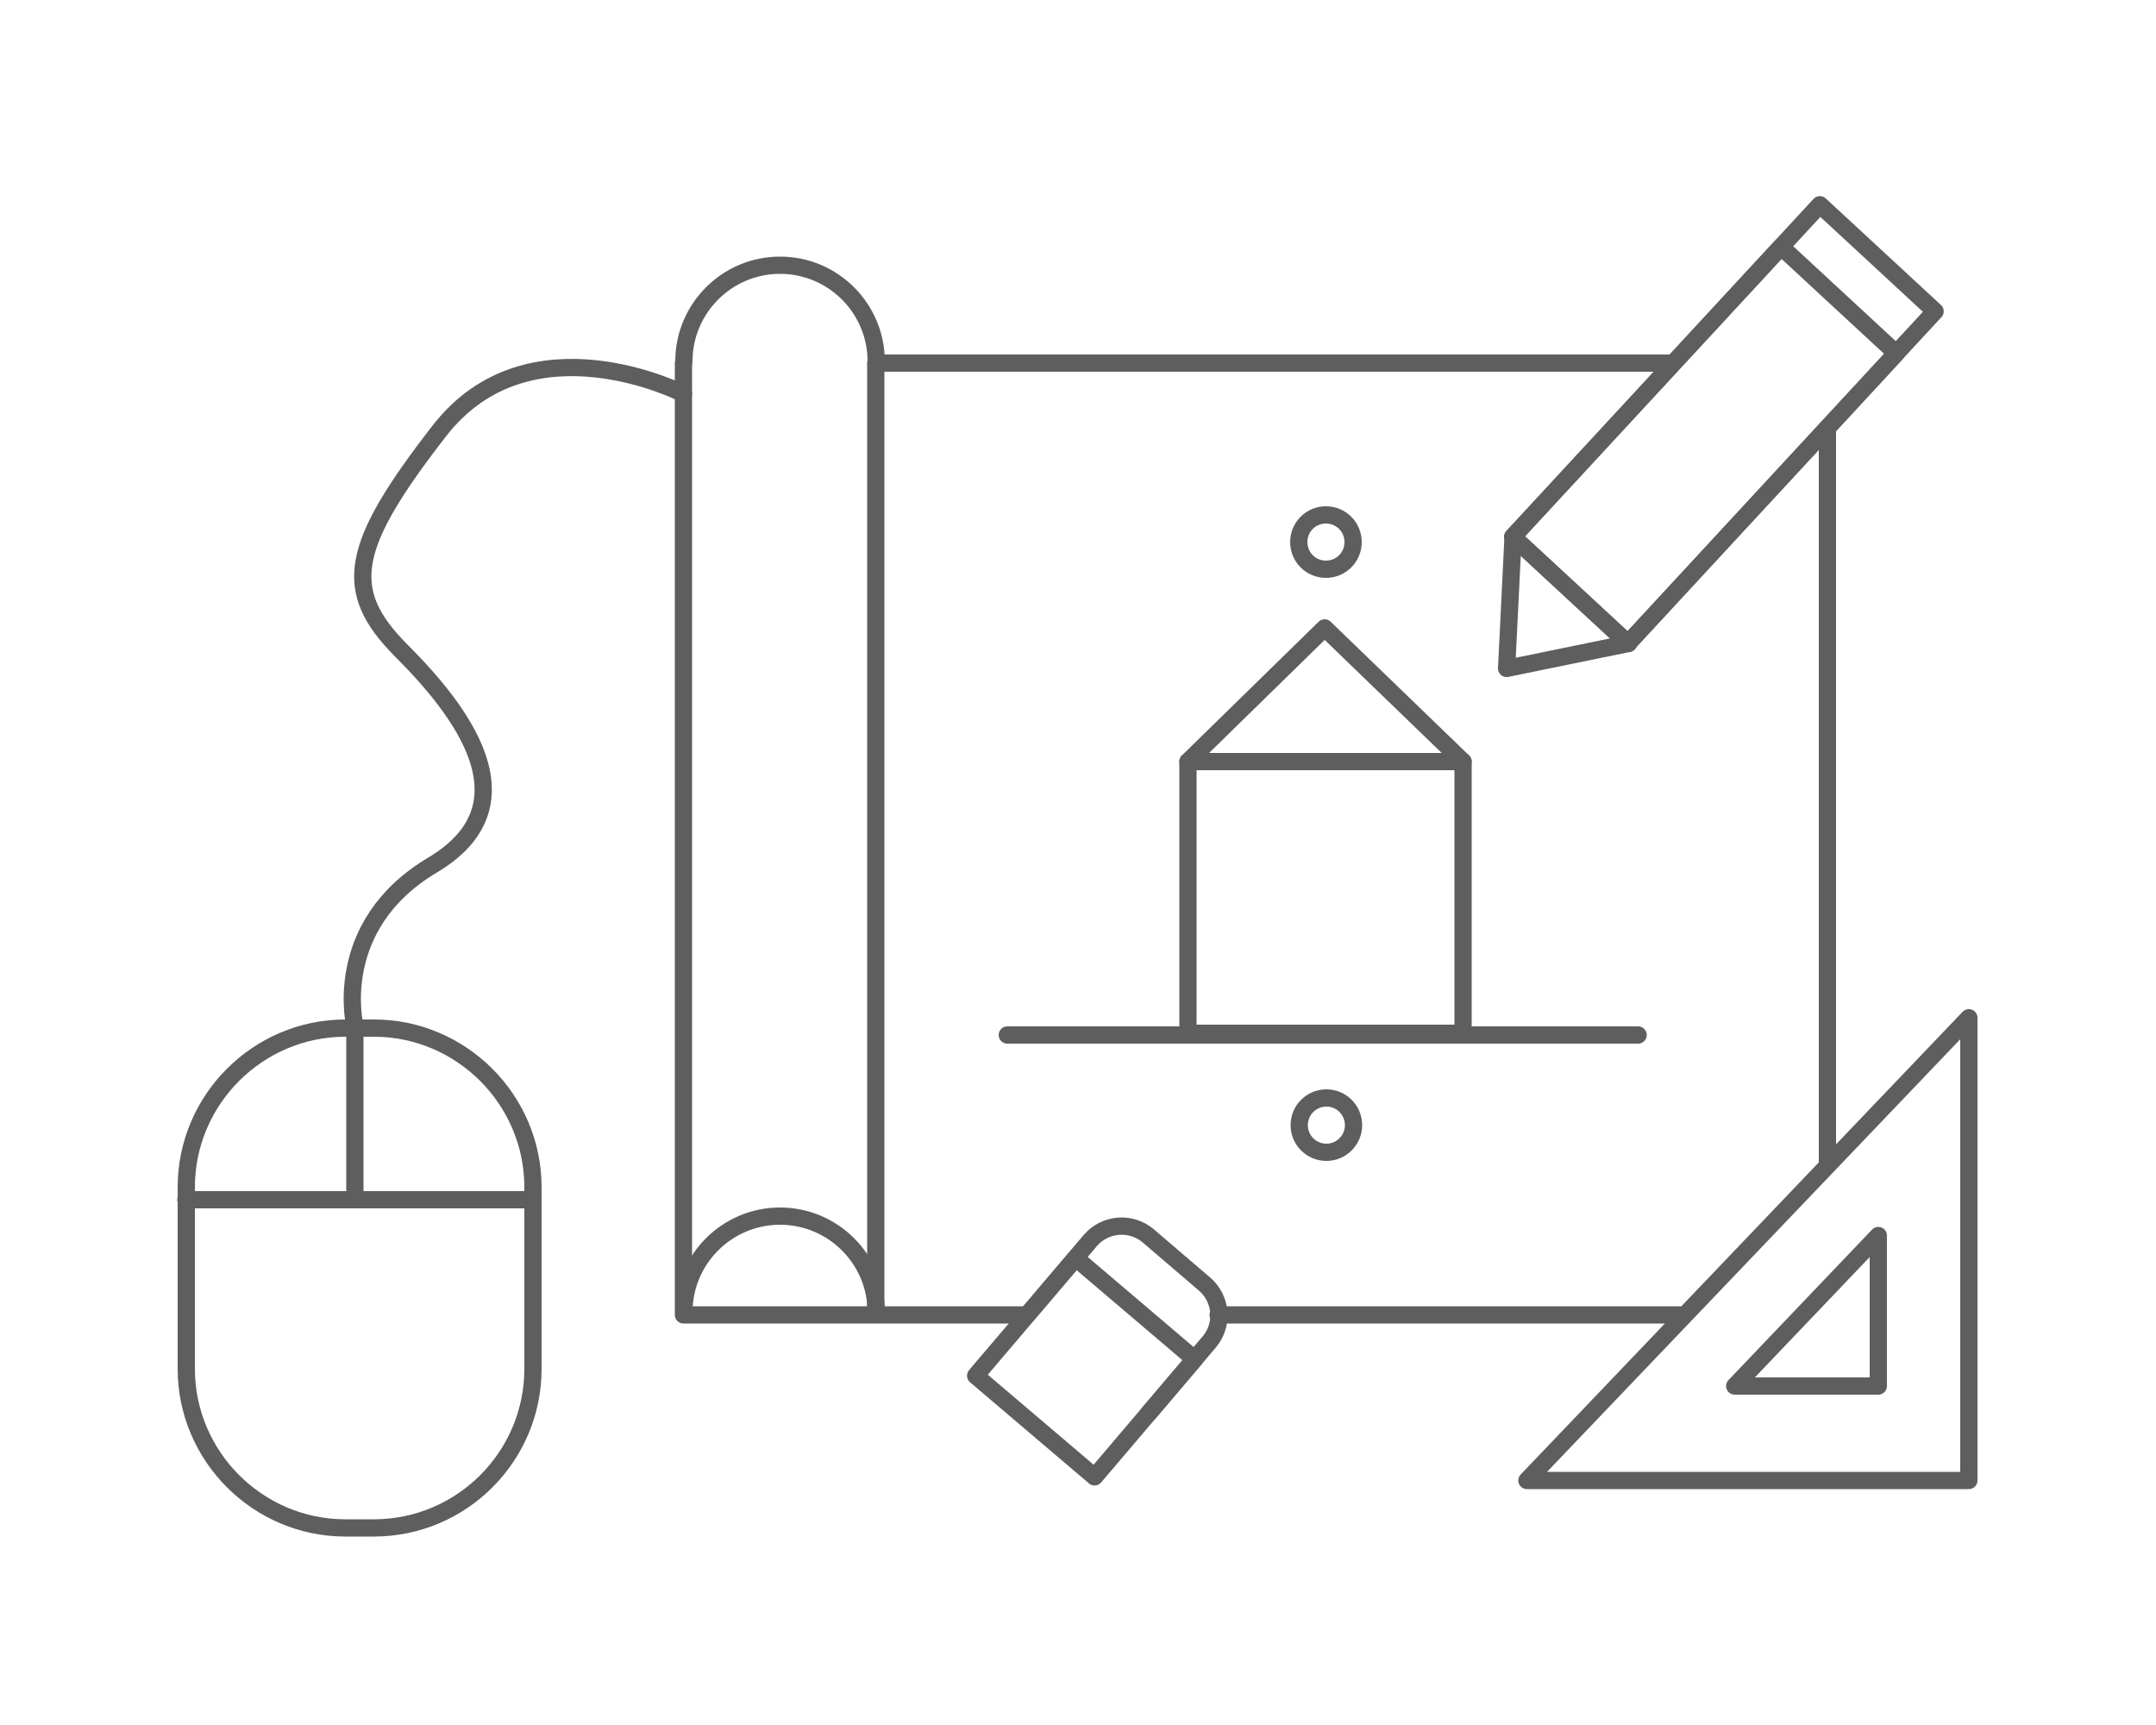 <?xml version="1.0" encoding="utf-8"?>
<!-- Generator: Adobe Illustrator 23.0.3, SVG Export Plug-In . SVG Version: 6.00 Build 0)  -->
<svg version="1.1" id="Layer_1" xmlns="http://www.w3.org/2000/svg" xmlns:xlink="http://www.w3.org/1999/xlink" x="0px" y="0px"
	 viewBox="0 0 500 400" style="enable-background:new 0 0 500 400;" xml:space="preserve">
<style type="text/css">
	.st0{fill:none;stroke:#5E5E5E;stroke-width:4;stroke-linecap:round;stroke-linejoin:round;stroke-miterlimit:10;}
	
		.st1{fill-rule:evenodd;clip-rule:evenodd;fill:none;stroke:#5E5E5E;stroke-width:4;stroke-linecap:round;stroke-linejoin:round;stroke-miterlimit:10;}
</style>
<polyline class="st0" points="237.4,304.9 158.5,304.9 158.5,84.2 "/>
<line class="st0" x1="389.5" y1="304.9" x2="282.5" y2="304.9"/>
<line class="st0" x1="423.8" y1="100.3" x2="423.8" y2="270.1"/>
<line class="st0" x1="204.1" y1="84.2" x2="387.4" y2="84.2"/>
<line class="st0" x1="203.1" y1="304.5" x2="203.1" y2="84.2"/>
<path class="st1" d="M158.6,83.8c0-12.3,10-22.3,22.3-22.3c12.3,0,22.3,10,22.3,22.3"/>
<path class="st1" d="M158.6,304.3c0-12.3,10-22.3,22.3-22.3c12.3,0,22.3,10,22.3,22.3"/>
<line class="st0" x1="233.6" y1="240" x2="379.9" y2="240"/>
<rect x="275.5" y="176.6" class="st0" width="63.8" height="63"/>
<polyline class="st0" points="275.5,176.6 307.2,145.6 339.3,176.6 "/>
<path class="st0" d="M313.8,125.7c0,3.5-2.8,6.3-6.3,6.3c-3.5,0-6.3-2.8-6.3-6.3c0-3.5,2.8-6.3,6.3-6.3
	C311,119.4,313.8,122.2,313.8,125.7z"/>
<circle class="st0" cx="307.6" cy="260.9" r="6.3"/>
<polygon class="st0" points="354.1,343.3 456.6,343.3 456.6,236 "/>
<polygon class="st0" points="402.3,321.4 435.6,321.4 435.6,286.5 "/>
<g>
	
		<rect x="381.7" y="45.9" transform="matrix(0.734 0.679 -0.679 0.734 173.049 -245.39)" class="st0" width="36.4" height="104.9"/>
	
		<rect x="377.2" y="57.4" transform="matrix(0.734 0.679 -0.679 0.734 175.165 -241.025)" class="st0" width="36.4" height="91.6"/>
	<polyline class="st0" points="350.9,124.4 349.4,155 377.7,149.2 	"/>
</g>
<g>
	
		<rect x="233.6" y="299.1" transform="matrix(0.762 0.648 -0.648 0.762 265.274 -87.564)" class="st0" width="36.2" height="35.8"/>
	<path class="st0" d="M238.8,304.2l14.1-16.6c3.4-3.9,9.3-4.4,13.3-1.1l13.2,11.3c3.9,3.4,4.4,9.3,1.1,13.3l-14.1,16.6"/>
</g>
<path class="st0" d="M158.5,91.3c0,0-35.7-18.3-56.6,8.6c-20.9,26.9-22.7,37-8.9,50.9c13.8,13.8,31,35.7,7.3,49.8
	c-23.7,14.1-18,37.3-18,37.3"/>
<path class="st0" d="M86.7,354.3h-6.6c-20.3,0-36.9-16.6-36.9-36.9v-42.1c0-20.3,16.6-36.9,36.9-36.9h6.6
	c20.3,0,36.9,16.6,36.9,36.9v42.1C123.6,337.8,107,354.3,86.7,354.3z"/>
<line class="st0" x1="43.1" y1="278.2" x2="123.5" y2="278.2"/>
<line class="st0" x1="82.3" y1="239.2" x2="82.3" y2="277.8"/>
</svg>
